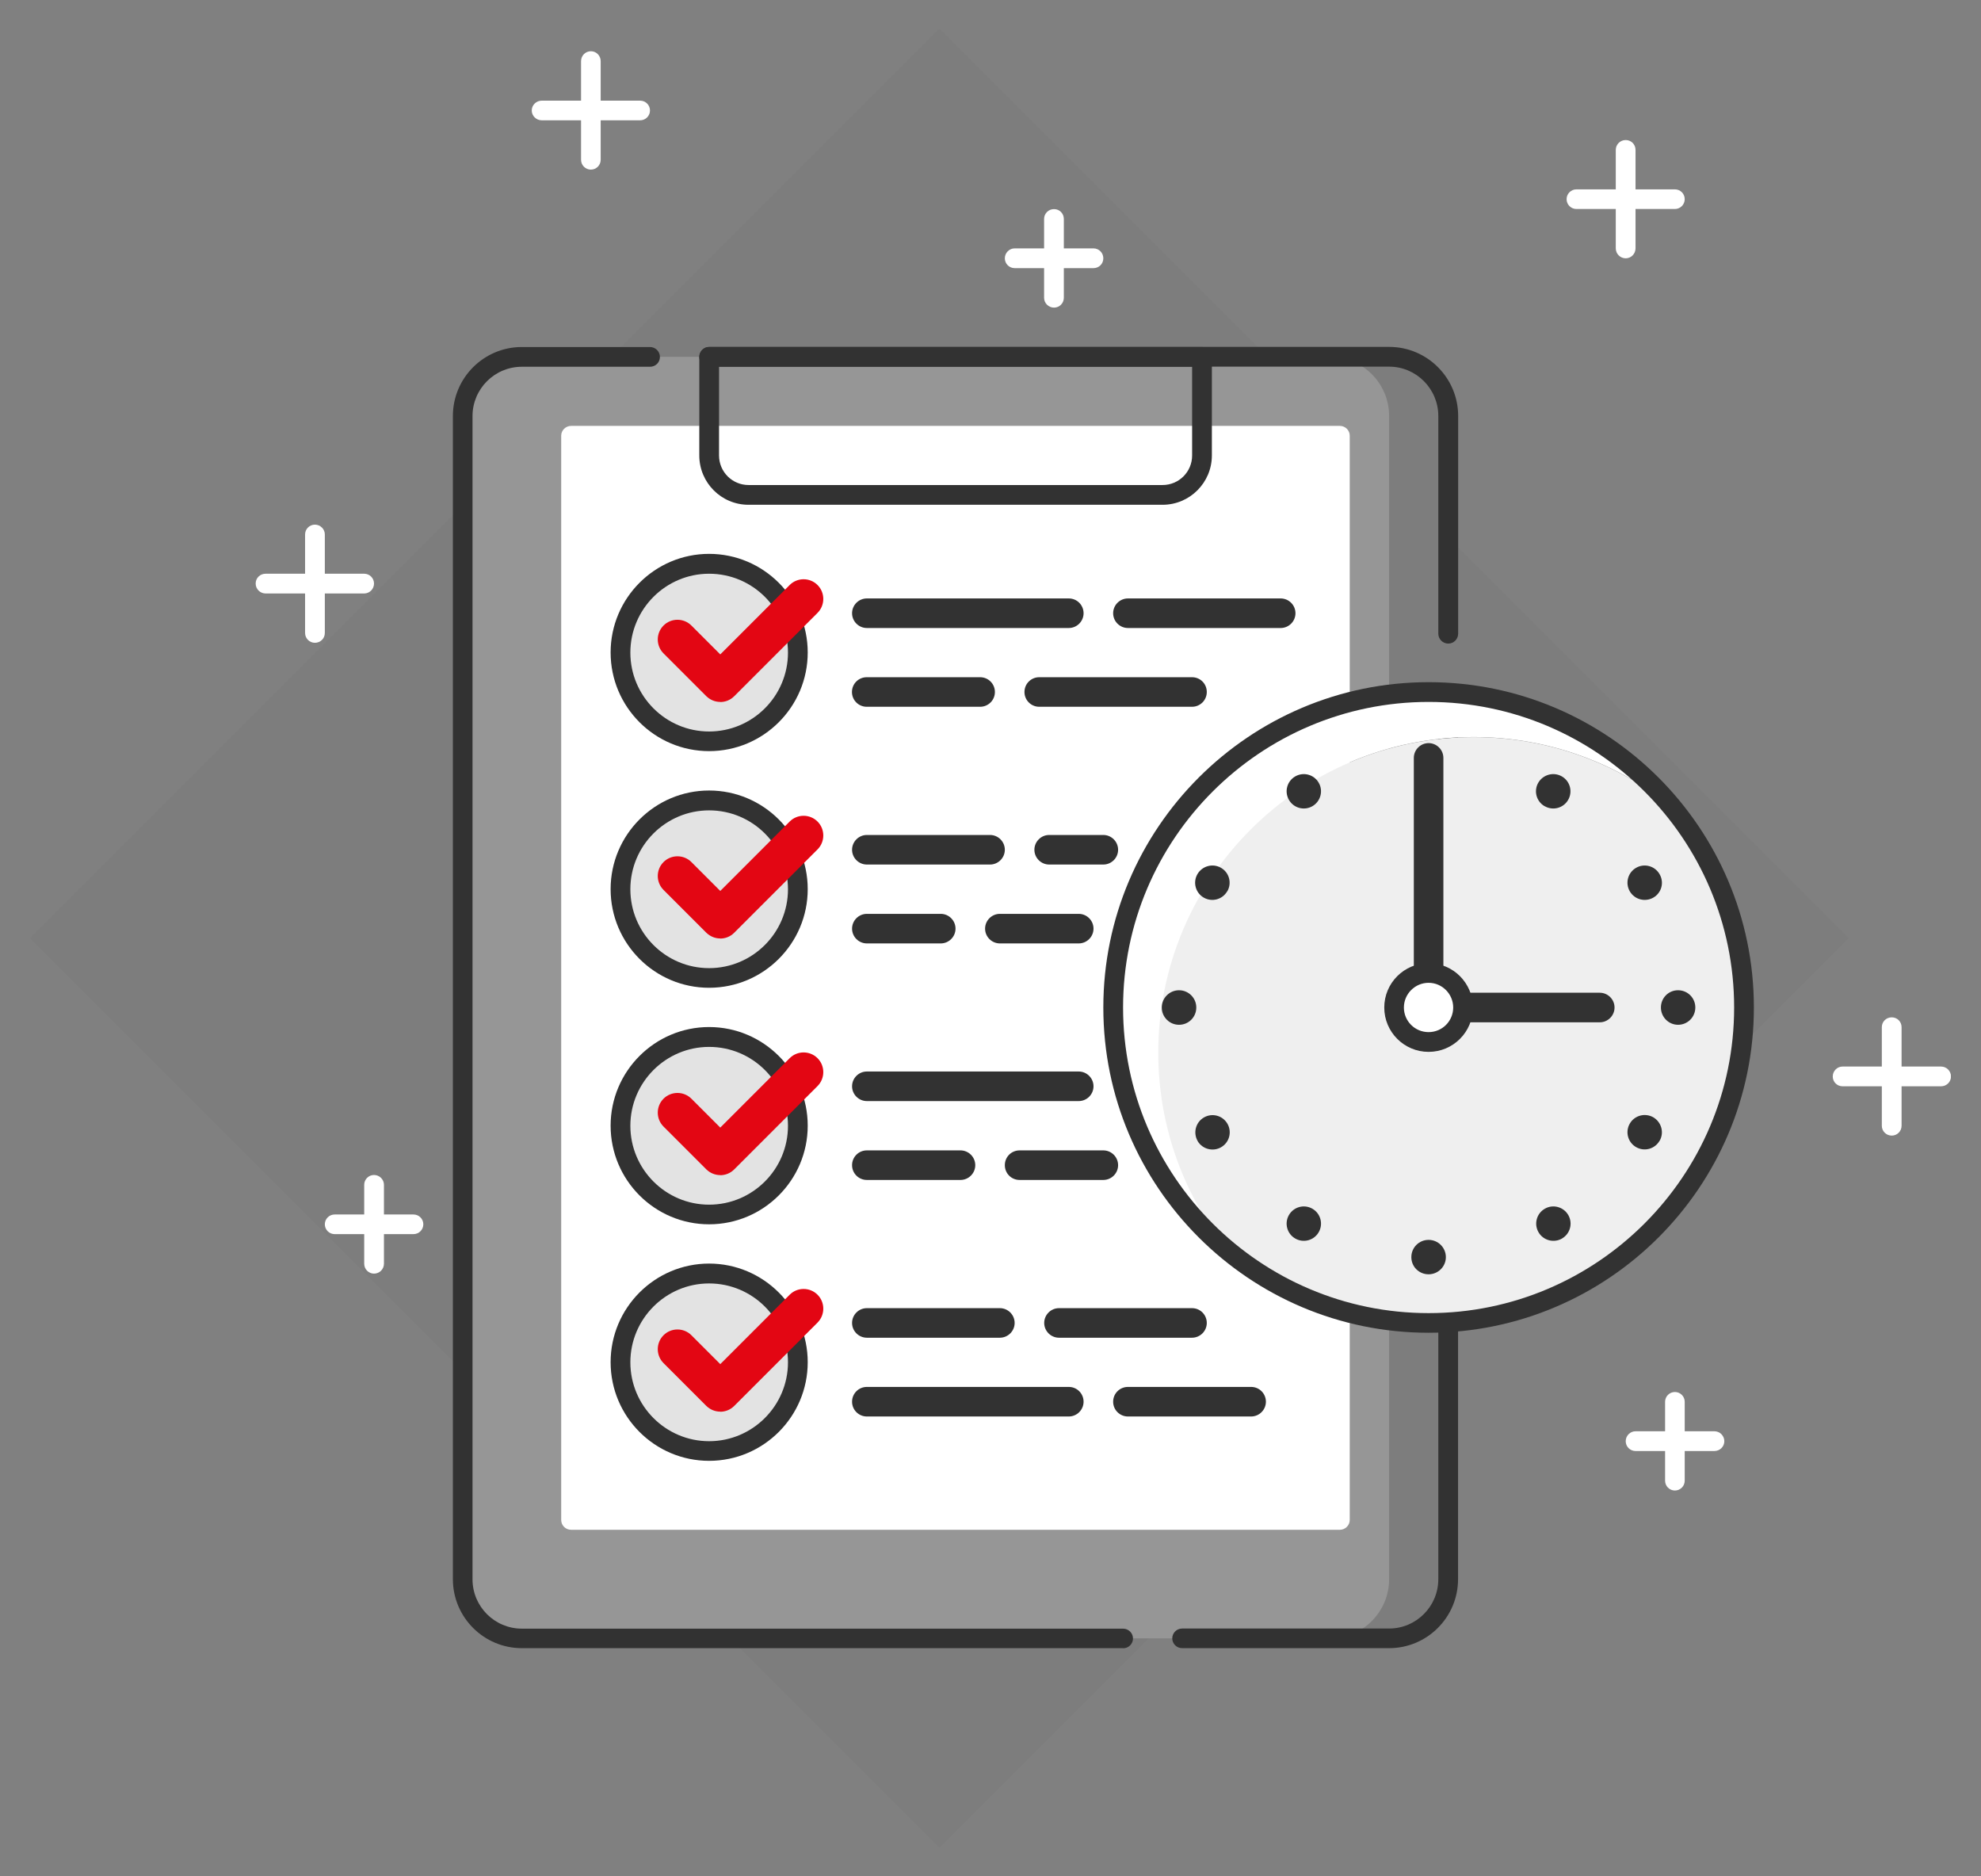 <?xml version="1.0" encoding="UTF-8"?>
<svg xmlns="http://www.w3.org/2000/svg" xmlns:xlink="http://www.w3.org/1999/xlink" id="Ebene_1" data-name="Ebene 1" viewBox="0 0 175.58 166.27">
  <rect x="0" y="0" width="175.58" height="166.27" fill="#808080" stroke="none"/>
  <defs>
    <style>
      .cls-1 {
        fill: none;
      }

      .cls-2 {
        clip-path: url(#clippath);
      }

      .cls-3 {
        fill: #e3e3e3;
      }

      .cls-4 {
        fill: #fff;
      }

      .cls-5 {
        fill: #efefef;
      }

      .cls-6 {
        fill: #7d7d7d;
      }

      .cls-7 {
        fill: #969696;
      }

      .cls-8 {
        fill: #323232;
      }

      .cls-9 {
        fill: #e30613;
      }
    </style>
    <clipPath id="clippath">
      <rect class="cls-1" x="2.67" y="2.55" width="170.24" height="161.18"></rect>
    </clipPath>
  </defs>
  <rect class="cls-6" x="26.27" y="26.15" width="113.97" height="113.97" transform="translate(-34.4 83.22) rotate(-45)"></rect>
  <g class="cls-2">
    <path class="cls-6" d="M46.25,145.18H123.12c2.89,0,5.24-2.35,5.24-5.24V36.86c0-2.89-2.35-5.24-5.24-5.24H46.25c-2.89,0-5.24,2.35-5.24,5.24v103.08c0,2.89,2.35,5.24,5.24,5.24"></path>
    <path class="cls-7" d="M46.25,145.18H117.88c2.9,0,5.24-2.35,5.24-5.24V36.86c0-2.89-2.35-5.24-5.24-5.24H46.25c-2.89,0-5.24,2.35-5.24,5.24v103.08c0,2.89,2.35,5.24,5.24,5.24"></path>
    <path class="cls-4" d="M118.75,37.74H50.62c-.48,0-.88,.39-.88,.87v96.08c0,.48,.39,.87,.88,.87H118.75c.48,0,.88-.39,.88-.87V38.61c0-.48-.39-.87-.88-.87"></path>
    <path class="cls-8" d="M123.12,146.05h-18.34c-.49,0-.88-.39-.88-.87s.39-.87,.88-.87h18.34c2.4,0,4.36-1.96,4.36-4.37V63.12c0-.48,.39-.87,.88-.87s.87,.39,.87,.87v76.82c0,3.37-2.74,6.11-6.11,6.11"></path>
    <path class="cls-8" d="M99.54,146.05H46.25c-3.37,0-6.11-2.74-6.11-6.11V36.86c0-3.37,2.74-6.11,6.11-6.11h11.36c.48,0,.88,.39,.88,.88s-.39,.87-.88,.87h-11.36c-2.41,0-4.37,1.96-4.37,4.37v103.08c0,2.41,1.96,4.37,4.37,4.37h53.29c.48,0,.88,.39,.88,.87s-.39,.87-.88,.87"></path>
    <path class="cls-8" d="M128.36,57.03c-.48,0-.88-.39-.88-.88v-19.29c0-2.41-1.96-4.37-4.36-4.37H62.85c-.48,0-.87-.39-.87-.87s.39-.88,.87-.88h60.28c3.37,0,6.11,2.75,6.11,6.12v19.29c0,.48-.39,.88-.87,.88"></path>
    <path class="cls-8" d="M63.73,32.5v7.86c0,1.45,1.17,2.62,2.62,2.62h36.69c1.45,0,2.62-1.17,2.62-2.62v-7.86H63.73Zm39.3,12.23h-36.69c-2.41,0-4.36-1.96-4.36-4.37v-8.73c0-.48,.39-.88,.87-.88h43.68c.48,0,.88,.39,.88,.88v8.73c0,2.41-1.96,4.37-4.37,4.37"></path>
    <path class="cls-8" d="M113.51,55.65h-13.54c-.72,0-1.31-.59-1.31-1.31s.59-1.31,1.31-1.31h13.54c.72,0,1.31,.59,1.31,1.31s-.59,1.31-1.31,1.31"></path>
    <path class="cls-8" d="M94.73,55.65h-17.9c-.72,0-1.31-.59-1.31-1.31s.59-1.31,1.31-1.31h17.9c.73,0,1.31,.59,1.31,1.31s-.59,1.31-1.31,1.31"></path>
    <path class="cls-8" d="M105.65,62.63h-13.54c-.72,0-1.31-.58-1.31-1.31s.59-1.31,1.31-1.31h13.54c.73,0,1.31,.58,1.31,1.31s-.59,1.31-1.31,1.31"></path>
    <path class="cls-8" d="M86.87,62.63h-10.05c-.72,0-1.31-.58-1.31-1.31s.59-1.31,1.31-1.31h10.05c.72,0,1.31,.58,1.31,1.31s-.59,1.31-1.31,1.31"></path>
    <path class="cls-3" d="M70.71,57.83c0,4.34-3.52,7.86-7.87,7.86s-7.86-3.52-7.86-7.86,3.52-7.86,7.86-7.86,7.87,3.52,7.87,7.86"></path>
    <path class="cls-3" d="M70.71,78.79c0,4.34-3.52,7.86-7.87,7.86s-7.86-3.52-7.86-7.86,3.52-7.86,7.86-7.86,7.87,3.52,7.87,7.86"></path>
    <path class="cls-3" d="M70.71,99.76c0,4.34-3.52,7.86-7.87,7.86s-7.86-3.52-7.86-7.86,3.52-7.86,7.86-7.86,7.87,3.52,7.87,7.86"></path>
    <path class="cls-3" d="M70.71,120.72c0,4.34-3.52,7.86-7.87,7.86s-7.86-3.52-7.86-7.86,3.52-7.86,7.86-7.86,7.87,3.52,7.87,7.86"></path>
    <path class="cls-8" d="M62.85,50.84c-3.85,0-6.98,3.14-6.98,6.99s3.13,6.99,6.98,6.99,6.99-3.13,6.99-6.99-3.13-6.99-6.99-6.99m0,15.72c-4.82,0-8.73-3.92-8.73-8.74s3.92-8.74,8.73-8.74,8.74,3.92,8.74,8.74-3.92,8.74-8.74,8.74"></path>
    <path class="cls-8" d="M97.79,76.61h-4.8c-.72,0-1.31-.59-1.31-1.31s.59-1.31,1.31-1.31h4.8c.72,0,1.31,.59,1.31,1.31s-.59,1.31-1.31,1.31"></path>
    <path class="cls-8" d="M87.75,76.61h-10.92c-.72,0-1.31-.59-1.31-1.31s.59-1.31,1.31-1.31h10.92c.72,0,1.31,.59,1.31,1.31s-.59,1.31-1.31,1.31"></path>
    <path class="cls-8" d="M95.61,83.6h-6.99c-.72,0-1.31-.59-1.31-1.31s.59-1.31,1.31-1.31h6.99c.72,0,1.31,.59,1.31,1.31s-.59,1.31-1.31,1.31"></path>
    <path class="cls-8" d="M83.38,83.6h-6.55c-.72,0-1.31-.59-1.31-1.31s.59-1.31,1.31-1.31h6.55c.72,0,1.31,.59,1.31,1.31s-.59,1.31-1.31,1.31"></path>
    <path class="cls-8" d="M62.85,71.81c-3.85,0-6.98,3.13-6.98,6.99s3.13,6.99,6.98,6.99,6.99-3.13,6.99-6.99-3.13-6.99-6.99-6.99m0,15.72c-4.82,0-8.73-3.92-8.73-8.74s3.92-8.74,8.73-8.74,8.74,3.92,8.74,8.74-3.92,8.74-8.74,8.74"></path>
    <path class="cls-8" d="M95.61,97.57h-18.78c-.72,0-1.31-.59-1.31-1.31s.59-1.31,1.31-1.31h18.78c.72,0,1.31,.59,1.31,1.31s-.59,1.31-1.31,1.31"></path>
    <path class="cls-8" d="M97.79,104.56h-7.42c-.73,0-1.31-.58-1.31-1.31s.58-1.31,1.31-1.31h7.42c.72,0,1.31,.59,1.31,1.31s-.59,1.31-1.31,1.31"></path>
    <path class="cls-8" d="M85.13,104.56h-8.3c-.72,0-1.31-.58-1.31-1.31s.59-1.31,1.31-1.31h8.3c.72,0,1.31,.59,1.31,1.31s-.59,1.31-1.31,1.31"></path>
    <path class="cls-8" d="M62.85,92.77c-3.85,0-6.98,3.14-6.98,6.99s3.13,6.99,6.98,6.99,6.99-3.13,6.99-6.99-3.13-6.99-6.99-6.99m0,15.72c-4.82,0-8.73-3.92-8.73-8.74s3.92-8.74,8.73-8.74,8.74,3.92,8.74,8.74-3.92,8.74-8.74,8.74"></path>
    <path class="cls-8" d="M105.65,118.54h-11.79c-.72,0-1.31-.59-1.31-1.31s.59-1.31,1.31-1.31h11.79c.73,0,1.31,.59,1.31,1.31s-.59,1.31-1.31,1.31"></path>
    <path class="cls-8" d="M88.62,118.54h-11.79c-.72,0-1.31-.59-1.31-1.31s.59-1.31,1.31-1.31h11.79c.72,0,1.31,.59,1.31,1.31s-.59,1.31-1.31,1.31"></path>
    <path class="cls-8" d="M110.89,125.52h-10.92c-.72,0-1.31-.58-1.31-1.31s.59-1.31,1.31-1.31h10.92c.73,0,1.31,.59,1.31,1.31s-.59,1.31-1.31,1.31"></path>
    <path class="cls-8" d="M94.73,125.52h-17.9c-.72,0-1.31-.58-1.31-1.31s.59-1.31,1.31-1.31h17.9c.73,0,1.31,.59,1.31,1.31s-.59,1.31-1.31,1.31"></path>
    <path class="cls-8" d="M62.85,113.73c-3.85,0-6.98,3.14-6.98,6.99s3.13,6.99,6.98,6.99,6.99-3.14,6.99-6.99-3.13-6.99-6.99-6.99m0,15.72c-4.82,0-8.73-3.92-8.73-8.74s3.92-8.74,8.73-8.74,8.74,3.92,8.74,8.74-3.92,8.74-8.74,8.74"></path>
    <path class="cls-9" d="M63.84,62.2c-.45,0-.89-.17-1.24-.51l-3.79-3.79c-.68-.68-.68-1.79,0-2.47,.68-.68,1.79-.68,2.47,0l2.56,2.56,6.15-6.15c.68-.68,1.79-.68,2.47,0,.68,.68,.68,1.79,0,2.47l-7.39,7.39c-.34,.34-.79,.51-1.24,.51"></path>
    <path class="cls-9" d="M63.84,83.16c-.45,0-.89-.17-1.24-.51l-3.79-3.79c-.68-.68-.68-1.79,0-2.47,.68-.68,1.79-.68,2.47,0l2.56,2.56,6.15-6.15c.68-.68,1.79-.68,2.47,0,.68,.68,.68,1.79,0,2.47l-7.39,7.39c-.34,.34-.79,.51-1.24,.51"></path>
    <path class="cls-9" d="M63.84,104.13c-.45,0-.89-.17-1.24-.51l-3.79-3.79c-.68-.68-.68-1.79,0-2.47,.68-.68,1.79-.68,2.47,0l2.56,2.56,6.15-6.15c.68-.68,1.79-.68,2.47,0,.68,.68,.68,1.79,0,2.47l-7.39,7.39c-.34,.34-.79,.51-1.24,.51"></path>
    <path class="cls-9" d="M63.84,125.09c-.45,0-.89-.17-1.24-.51l-3.79-3.79c-.68-.68-.68-1.79,0-2.47,.68-.68,1.79-.68,2.47,0l2.56,2.56,6.15-6.15c.68-.68,1.79-.68,2.47,0,.68,.68,.68,1.79,0,2.47l-7.39,7.39c-.34,.34-.79,.51-1.24,.51"></path>
    <path class="cls-4" d="M108.95,110.93c-3.93-4.81-6.29-10.96-6.29-17.67,0-15.44,12.51-27.95,27.95-27.95,6.7,0,12.86,2.36,17.67,6.29-5.12-6.28-12.93-10.28-21.66-10.28-15.44,0-27.95,12.51-27.95,27.95,0,8.74,4.01,16.53,10.28,21.66"></path>
    <path class="cls-5" d="M102.66,93.27c0,6.7,2.36,12.85,6.29,17.67,4.82,3.93,10.96,6.29,17.67,6.29,15.44,0,27.95-12.51,27.95-27.95,0-6.7-2.36-12.85-6.29-17.67-4.81-3.93-10.97-6.29-17.67-6.29-15.43,0-27.95,12.52-27.95,27.95"></path>
    <path class="cls-8" d="M126.62,62.2c-14.93,0-27.08,12.15-27.08,27.08s12.15,27.08,27.08,27.08,27.08-12.15,27.08-27.08-12.14-27.08-27.08-27.08m0,55.9c-15.9,0-28.83-12.93-28.83-28.82s12.93-28.83,28.83-28.83,28.83,12.93,28.83,28.83-12.93,28.82-28.83,28.82"></path>
    <path class="cls-8" d="M102.97,89.28c0,.84,.68,1.53,1.53,1.53s1.53-.68,1.53-1.53-.69-1.53-1.53-1.53-1.53,.68-1.53,1.53"></path>
    <path class="cls-8" d="M147.21,89.28c0,.84,.68,1.53,1.52,1.53s1.53-.68,1.53-1.53-.68-1.53-1.53-1.53-1.52,.68-1.52,1.53"></path>
    <path class="cls-8" d="M126.62,112.92c.84,0,1.53-.68,1.53-1.52s-.68-1.53-1.53-1.53-1.53,.68-1.53,1.53,.68,1.52,1.53,1.52"></path>
    <path class="cls-8" d="M106.14,101.1c.42,.73,1.36,.98,2.09,.56,.73-.42,.98-1.35,.56-2.08-.42-.73-1.35-.98-2.08-.56-.73,.42-.98,1.35-.56,2.09"></path>
    <path class="cls-8" d="M144.45,78.98c.42,.73,1.35,.98,2.09,.56,.73-.42,.98-1.35,.55-2.08-.42-.73-1.35-.98-2.08-.56-.73,.42-.98,1.35-.56,2.08"></path>
    <path class="cls-8" d="M114.8,109.75c.73,.42,1.66,.17,2.08-.56,.42-.73,.17-1.66-.56-2.08-.73-.42-1.66-.17-2.08,.56-.42,.73-.17,1.66,.56,2.08"></path>
    <path class="cls-8" d="M136.91,71.44c.73,.42,1.66,.17,2.08-.56,.42-.73,.17-1.66-.56-2.08-.73-.42-1.66-.17-2.09,.56-.42,.73-.17,1.66,.56,2.08"></path>
    <path class="cls-8" d="M138.44,109.75c.73-.42,.98-1.35,.56-2.08-.42-.73-1.36-.98-2.08-.56-.73,.42-.98,1.35-.56,2.08,.42,.73,1.35,.98,2.09,.56"></path>
    <path class="cls-8" d="M116.32,71.44c.73-.42,.98-1.36,.56-2.08-.42-.73-1.35-.98-2.08-.56-.73,.42-.98,1.35-.56,2.08,.42,.73,1.35,.98,2.08,.56"></path>
    <path class="cls-8" d="M147.09,101.1c.43-.73,.17-1.66-.55-2.09-.74-.42-1.67-.17-2.09,.56-.42,.73-.17,1.66,.56,2.08,.73,.42,1.66,.17,2.08-.56"></path>
    <path class="cls-8" d="M108.78,78.98c.42-.73,.17-1.66-.56-2.08-.73-.42-1.66-.17-2.09,.56-.42,.73-.17,1.66,.56,2.08,.73,.42,1.66,.17,2.08-.56"></path>
    <path class="cls-8" d="M141.79,90.59h-15.17c-.72,0-1.31-.59-1.31-1.31v-22.12c0-.72,.59-1.31,1.31-1.31s1.31,.59,1.31,1.31v20.81h13.86c.72,0,1.31,.59,1.31,1.31s-.59,1.31-1.31,1.31"></path>
    <path class="cls-4" d="M123.56,89.28c0,1.69,1.37,3.06,3.06,3.06s3.06-1.37,3.06-3.06-1.37-3.06-3.06-3.06-3.06,1.37-3.06,3.06"></path>
    <path class="cls-8" d="M126.62,87.09c-1.2,0-2.19,.98-2.19,2.19s.98,2.18,2.19,2.18,2.18-.98,2.18-2.18-.98-2.19-2.18-2.19m0,6.12c-2.17,0-3.93-1.76-3.93-3.93s1.76-3.93,3.93-3.93,3.93,1.76,3.93,3.93-1.76,3.93-3.93,3.93"></path>
    <path class="cls-4" d="M56.74,10.66h-8.73c-.48,0-.88-.39-.88-.87s.4-.87,.88-.87h8.73c.48,0,.87,.39,.87,.87s-.39,.87-.87,.87"></path>
    <path class="cls-4" d="M52.37,15.03c-.48,0-.87-.39-.87-.87V5.42c0-.49,.39-.88,.87-.88s.87,.39,.87,.88V14.16c0,.48-.39,.87-.87,.87"></path>
    <path class="cls-4" d="M148.45,18.52h-8.73c-.48,0-.87-.39-.87-.87s.39-.87,.87-.87h8.73c.49,0,.87,.39,.87,.87s-.39,.87-.87,.87"></path>
    <path class="cls-4" d="M144.09,22.89c-.48,0-.88-.39-.88-.88V13.28c0-.48,.39-.87,.88-.87s.87,.39,.87,.87v8.73c0,.48-.39,.88-.87,.88"></path>
    <path class="cls-4" d="M36.65,109.36h-6.99c-.48,0-.87-.39-.87-.87s.39-.87,.87-.87h6.99c.48,0,.87,.39,.87,.87s-.39,.87-.87,.87"></path>
    <path class="cls-4" d="M33.15,112.86c-.48,0-.87-.39-.87-.88v-6.99c0-.48,.39-.87,.87-.87s.88,.39,.88,.87v6.99c0,.49-.39,.88-.88,.88"></path>
    <path class="cls-4" d="M96.92,23.76h-6.99c-.48,0-.87-.39-.87-.87s.39-.88,.87-.88h6.99c.48,0,.87,.39,.87,.88s-.39,.87-.87,.87"></path>
    <path class="cls-4" d="M93.42,27.26c-.48,0-.88-.39-.88-.87v-6.99c0-.48,.39-.87,.88-.87s.87,.39,.87,.87v6.99c0,.48-.39,.87-.87,.87"></path>
    <path class="cls-4" d="M32.28,52.59h-8.74c-.48,0-.88-.39-.88-.88s.39-.87,.88-.87h8.74c.48,0,.87,.39,.87,.87s-.39,.88-.87,.88"></path>
    <path class="cls-4" d="M27.91,56.96c-.48,0-.87-.39-.87-.87v-8.73c0-.48,.39-.87,.87-.87s.88,.39,.88,.87v8.73c0,.49-.39,.87-.88,.87"></path>
    <path class="cls-4" d="M172.04,96.26h-8.73c-.49,0-.87-.39-.87-.87s.39-.88,.87-.88h8.73c.48,0,.88,.39,.88,.88s-.4,.87-.88,.87"></path>
    <path class="cls-4" d="M167.67,100.63c-.49,0-.88-.39-.88-.87v-8.74c0-.49,.39-.87,.88-.87s.87,.39,.87,.87v8.74c0,.48-.39,.87-.87,.87"></path>
    <path class="cls-4" d="M151.95,128.58h-6.99c-.48,0-.87-.39-.87-.87s.39-.88,.87-.88h6.99c.48,0,.88,.39,.88,.88s-.4,.87-.88,.87"></path>
    <path class="cls-4" d="M148.45,132.08c-.48,0-.87-.39-.87-.87v-6.99c0-.48,.39-.87,.87-.87s.87,.39,.87,.87v6.99c0,.48-.39,.87-.87,.87"></path>
  </g>
</svg>
